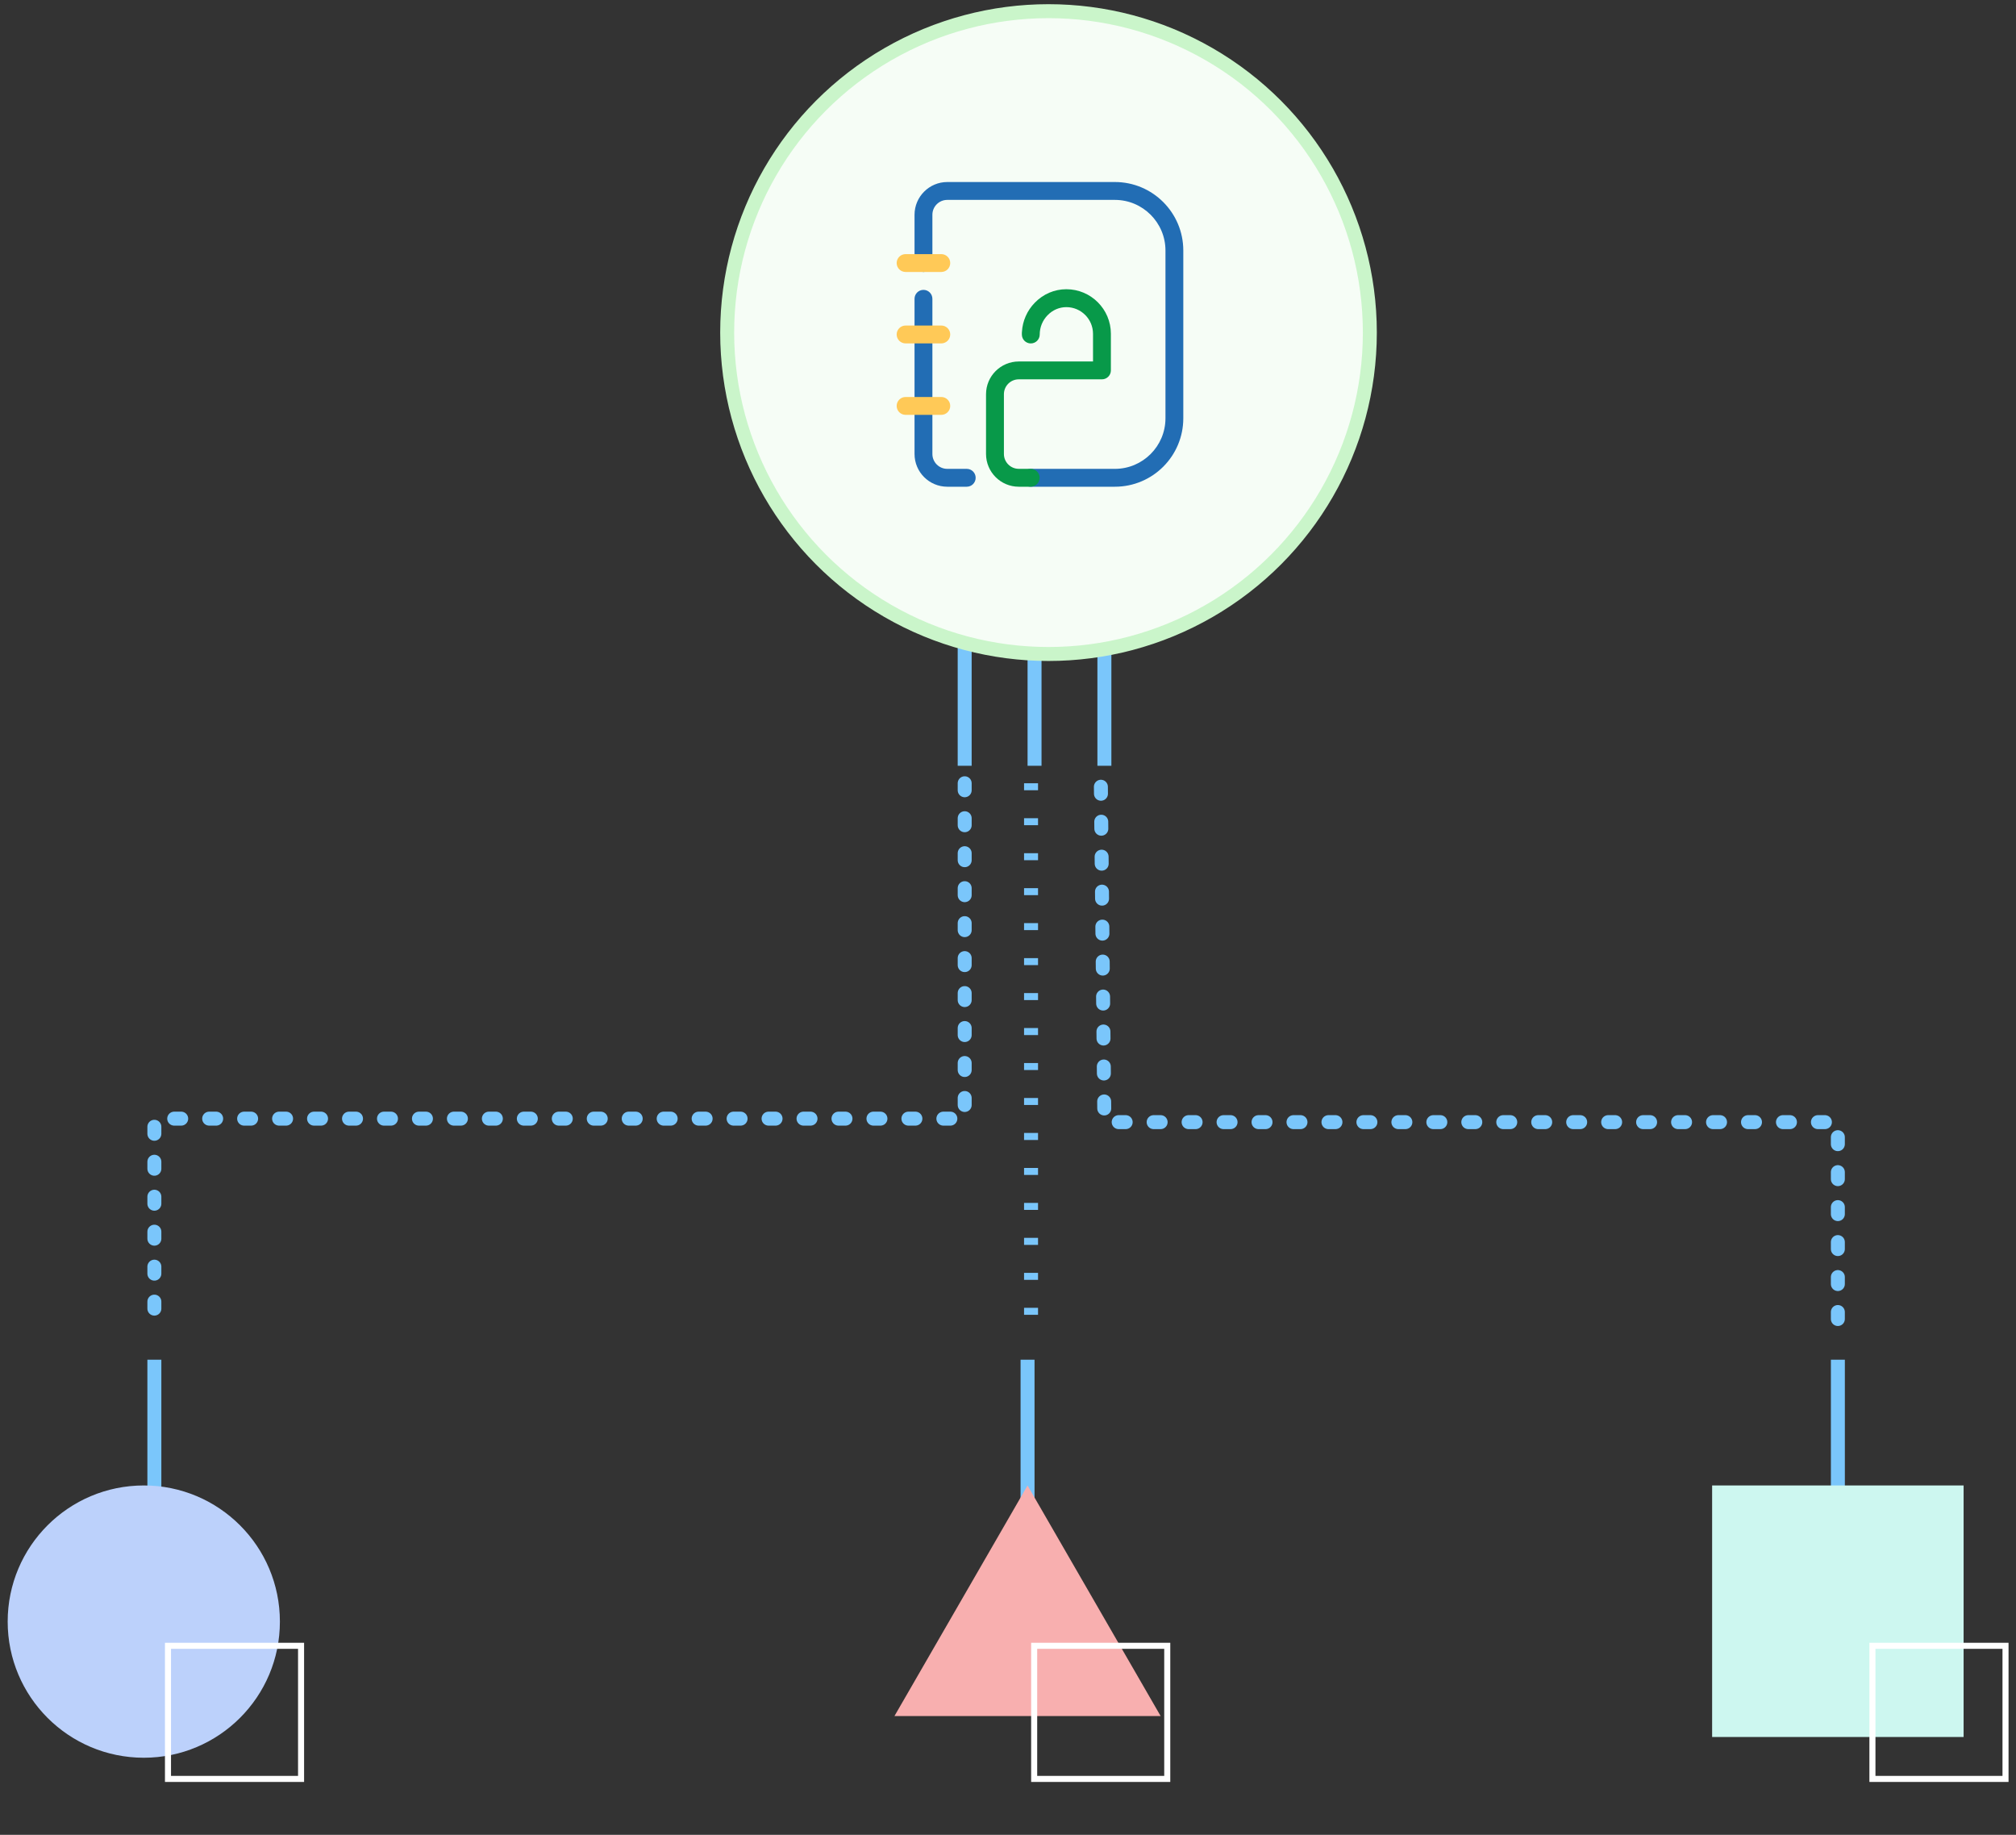 <svg width="222" height="202" viewBox="0 0 222 202" fill="none" xmlns="http://www.w3.org/2000/svg">
<rect x="0" y="0" width="222" height="202" fill="#333333" stroke="none"/>
<path d="M113.923 68.154V84.308" stroke="#7AC6FB" stroke-width="1.538" stroke-linejoin="round"/>
<path d="M121.615 68.154V84.308" stroke="#7AC6FB" stroke-width="1.538" stroke-linejoin="round"/>
<path d="M106.229 68.154V84.308" stroke="#7AC6FB" stroke-width="1.538" stroke-linejoin="round"/>
<path d="M16.999 149.692V165.846" stroke="#7AC6FB" stroke-width="1.538" stroke-linejoin="round"/>
<path d="M113.153 149.692V165.846" stroke="#7AC6FB" stroke-width="1.538" stroke-linejoin="round"/>
<path d="M202.385 149.692V165.846" stroke="#7AC6FB" stroke-width="1.538" stroke-linejoin="round"/>
<circle cx="115.461" cy="36.615" r="35.385" fill="#F6FDF6" stroke="#CAF5CA" stroke-width="1.538"/>
<path d="M122.769 53.585H113.496C112.951 53.585 112.513 53.145 112.513 52.602C112.513 52.058 112.952 51.618 113.496 51.618H122.769C125.842 51.618 128.34 49.12 128.34 46.047V27.578C128.34 24.506 125.842 22.007 122.769 22.007H104.311C103.407 22.007 102.674 22.741 102.674 23.644V28.959C102.674 29.504 102.235 29.942 101.691 29.942C101.148 29.942 100.708 29.503 100.708 28.959V23.642C100.711 21.656 102.325 20.043 104.311 20.039H122.766C126.927 20.039 130.301 23.413 130.304 27.574V46.045C130.305 50.211 126.931 53.585 122.769 53.585Z" fill="#226DB4"/>
<path d="M106.456 53.585H104.311C102.321 53.581 100.708 51.968 100.708 49.981V32.896C100.708 32.352 101.148 31.913 101.691 31.913C102.235 31.913 102.674 32.353 102.674 32.896V49.98C102.674 50.885 103.409 51.617 104.311 51.617H106.456C107.001 51.617 107.439 52.056 107.439 52.6C107.439 53.144 107.001 53.585 106.456 53.585Z" fill="#226DB4"/>
<path d="M103.654 45.672H99.724C99.179 45.672 98.74 45.233 98.74 44.689C98.74 44.146 99.18 43.706 99.724 43.706H103.655C104.2 43.706 104.638 44.146 104.638 44.689C104.638 45.233 104.199 45.672 103.654 45.672Z" fill="#FFC957"/>
<path d="M103.654 37.806H99.724C99.179 37.806 98.74 37.366 98.74 36.822C98.74 36.278 99.18 35.839 99.724 35.839H103.655C104.2 35.839 104.638 36.279 104.638 36.822C104.638 37.366 104.199 37.806 103.654 37.806Z" fill="#FFC957"/>
<path d="M103.654 29.942H99.724C99.179 29.942 98.74 29.503 98.74 28.959C98.74 28.414 99.18 27.976 99.724 27.976H103.655C104.2 27.976 104.638 28.415 104.638 28.959C104.638 29.503 104.199 29.942 103.654 29.942Z" fill="#FFC957"/>
<path d="M113.496 53.585H112.184C110.194 53.581 108.583 51.968 108.581 49.981V43.403C108.581 41.412 110.195 39.8 112.184 39.796H120.362V36.747C120.359 35.128 119.047 33.816 117.428 33.813C116.654 33.813 115.919 34.127 115.362 34.701C114.804 35.268 114.493 36.032 114.493 36.826C114.493 37.371 114.054 37.809 113.51 37.809C112.966 37.809 112.527 37.37 112.527 36.826V36.672C112.527 36.629 112.53 36.59 112.534 36.547C112.6 35.337 113.104 34.193 113.951 33.327C114.882 32.369 116.115 31.842 117.427 31.842C120.129 31.842 122.329 34.038 122.329 36.744V40.777C122.329 41.322 121.889 41.761 121.346 41.761H112.187C111.282 41.761 110.55 42.495 110.55 43.4V49.978C110.55 50.883 111.284 51.615 112.189 51.615H113.501C114.045 51.615 114.484 52.054 114.484 52.598C114.483 53.142 114.04 53.585 113.496 53.585Z" fill="#089949"/>
<circle cx="15.834" cy="178.526" r="14.988" fill="#BCD1FB"/>
<g style="mix-blend-mode:difference">
<rect x="18.498" y="181.191" width="14.655" height="14.655" stroke="white" stroke-width="0.666"/>
</g>
<path d="M113.153 163.538L127.808 188.923H98.497L113.153 163.538Z" fill="#F8AFAF"/>
<g style="mix-blend-mode:difference">
<rect x="113.882" y="181.191" width="14.655" height="14.655" stroke="white" stroke-width="0.666"/>
</g>
<rect x="188.538" y="163.538" width="27.692" height="27.692" fill="#CDF7F0"/>
<g style="mix-blend-mode:difference">
<rect x="206.19" y="181.191" width="14.655" height="14.655" stroke="white" stroke-width="0.666"/>
</g>
<path d="M113.538 86.231V146.615" stroke="#7AC6FB" stroke-width="1.538" stroke-linejoin="round" stroke-dasharray="0.77 3.08"/>
<path d="M121.229 86.615L121.614 123.539H202.383V145.462" stroke="#7AC6FB" stroke-width="1.538" stroke-linecap="round" stroke-linejoin="round" stroke-dasharray="0.77 3.08"/>
<path d="M106.23 86.231V123.154H16.999V146.615" stroke="#7AC6FB" stroke-width="1.538" stroke-linecap="round" stroke-linejoin="round" stroke-dasharray="0.77 3.08"/>
</svg>
